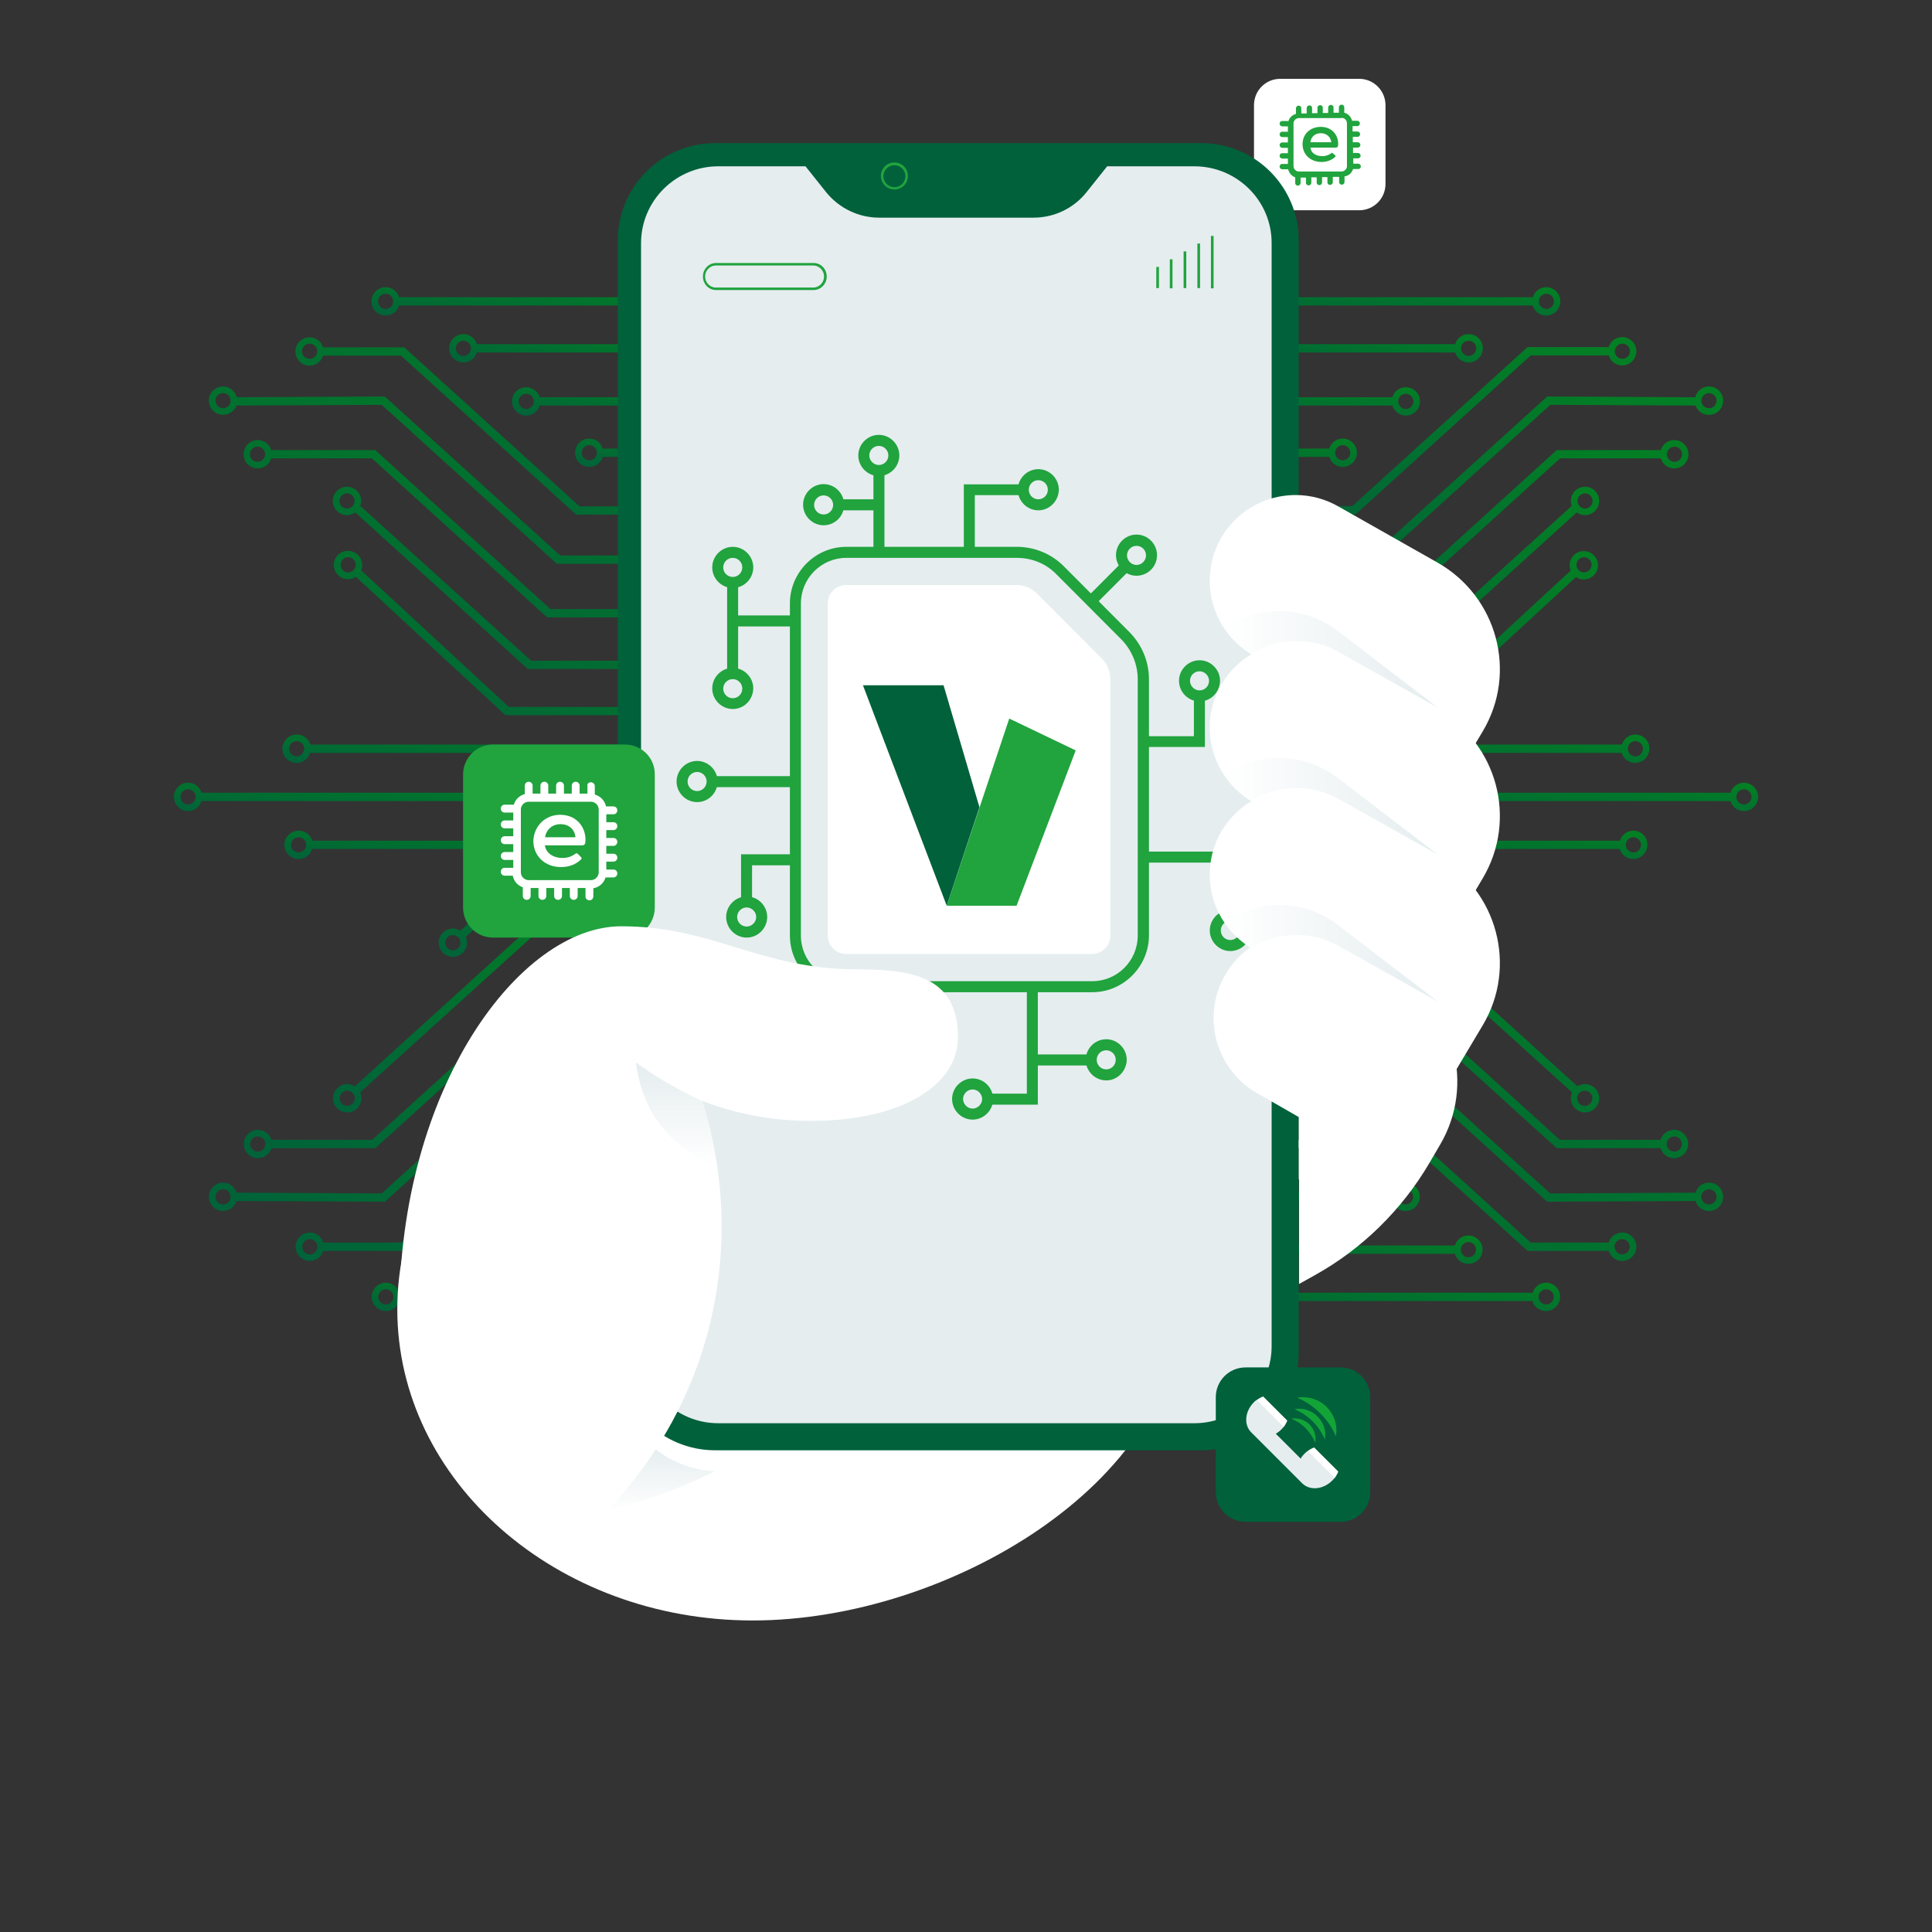<svg width="660" height="660" viewBox="0 0 660 660" fill="none" xmlns="http://www.w3.org/2000/svg">
<rect x="0" y="0" width="660" height="660" fill="#333333" stroke="none"/>
<path d="M464.305 26.924H437.384C432.383 26.924 428.383 30.923 428.383 35.922V62.834C428.383 67.833 432.383 71.832 437.384 71.832H464.305C469.305 71.832 473.306 67.833 473.306 62.834V35.922C473.306 31.006 469.305 26.924 464.305 26.924Z" fill="white"/>
<path fill-rule="evenodd" clip-rule="evenodd" d="M451.22 45.504C449.303 45.504 447.886 46.67 447.636 48.586H454.804C454.554 46.753 453.137 45.504 451.22 45.504ZM451.22 43.337C454.887 43.337 457.137 46.003 457.137 49.086C457.137 49.919 457.054 50.419 456.304 50.419H447.636C447.886 52.252 449.469 53.335 451.72 53.335C453.053 53.335 453.97 52.919 454.803 52.336C454.97 52.169 455.137 52.169 455.303 52.336L456.137 53.085C456.304 53.252 456.304 53.419 456.137 53.585C454.97 54.669 453.387 55.335 451.47 55.335C447.552 55.335 444.969 52.669 444.969 49.253C444.969 45.837 447.552 43.337 451.22 43.337ZM458.304 40.338H443.719C442.802 40.338 441.968 41.088 441.885 42.004V42.171V56.751C441.885 57.668 442.635 58.501 443.552 58.584H443.719H458.304C459.221 58.584 460.054 57.834 460.138 56.918V56.751V42.087C460.138 41.171 459.388 40.338 458.471 40.255L458.304 40.338ZM458.304 35.755C458.804 35.755 459.137 36.089 459.221 36.505V36.589V38.422V38.505C460.554 38.838 461.554 39.921 461.888 41.254H463.638C464.138 41.254 464.555 41.671 464.555 42.171C464.555 42.671 464.221 43.004 463.805 43.087H463.721H462.055V44.92H463.721C464.221 44.92 464.638 45.337 464.638 45.837C464.638 46.337 464.305 46.67 463.888 46.753H463.805H462.138V48.586H463.805C464.305 48.586 464.722 49.003 464.722 49.503C464.722 50.003 464.388 50.336 463.971 50.419H463.888H462.221V52.252H463.888C464.388 52.252 464.805 52.669 464.805 53.169C464.805 53.669 464.472 54.002 464.055 54.085H463.971H462.305V55.918H463.971C464.472 55.918 464.888 56.335 464.888 56.835C464.888 57.335 464.555 57.668 464.138 57.751H464.055H462.221C461.804 59.084 460.721 60.084 459.304 60.251V60.334V62.167C459.304 62.667 458.887 63.084 458.387 63.084C457.887 63.084 457.554 62.75 457.471 62.334V62.25V60.417H455.304V62.25C455.304 62.75 454.887 63.167 454.387 63.167C453.887 63.167 453.553 62.834 453.47 62.417V62.334V60.501H451.636V62.334C451.636 62.834 451.22 63.25 450.72 63.25C450.22 63.25 449.886 62.917 449.803 62.5V62.417V60.584H447.969V62.417C447.969 62.917 447.552 63.334 447.052 63.334C446.552 63.334 446.219 63 446.136 62.584V62.5V60.667H444.302V62.5C444.302 63 443.885 63.417 443.385 63.417C442.885 63.417 442.552 63.084 442.468 62.667V62.584V60.751C442.468 60.667 442.468 60.584 442.468 60.584C441.302 60.167 440.385 59.168 440.051 57.835H439.968H439.885H438.051C437.551 57.835 437.134 57.418 437.134 56.918C437.134 56.418 437.468 56.085 437.884 56.002H437.968H439.801C439.885 56.002 439.885 56.002 439.968 56.002V54.169V54.169H439.885H438.051C437.551 54.169 437.134 53.752 437.134 53.252C437.134 52.752 437.468 52.419 437.884 52.336H437.968H439.801C439.885 52.336 439.885 52.336 439.968 52.336V50.503V50.503H439.885H438.051C437.551 50.503 437.134 50.086 437.134 49.586C437.134 49.086 437.468 48.753 437.884 48.67H437.968H439.801C439.885 48.67 439.885 48.67 439.968 48.67V46.837V46.837H439.885H438.051C437.551 46.837 437.134 46.42 437.134 45.92C437.134 45.42 437.468 45.087 437.884 45.004H437.968H439.801C439.885 45.004 439.885 45.004 439.968 45.004V43.171V43.171H439.885H438.051C437.551 43.171 437.134 42.754 437.134 42.254C437.134 41.754 437.468 41.421 437.884 41.338H437.968H439.801C439.885 41.338 439.968 41.338 440.135 41.421C440.468 40.171 441.468 39.255 442.718 38.921V38.838V37.005C442.718 36.505 443.135 36.089 443.635 36.089C444.135 36.089 444.469 36.422 444.552 36.838V36.922V38.755H446.386V36.922C446.386 36.422 446.802 36.005 447.302 36.005C447.803 36.005 448.136 36.339 448.219 36.755V36.838V38.671H450.053V36.838C450.053 36.339 450.47 35.922 450.97 35.922C451.47 35.922 451.803 36.255 451.886 36.672V36.755V38.588H453.72V36.755C453.72 36.255 454.137 35.839 454.637 35.839C455.137 35.839 455.47 36.172 455.554 36.589V36.672V38.505H457.387V36.672C457.387 36.172 457.804 35.755 458.304 35.755Z" fill="#21A33E"/>
<path fill-rule="evenodd" clip-rule="evenodd" d="M523.59 441.615C524.174 439.609 526.012 438.189 528.183 438.189C530.856 438.189 533.028 440.361 532.944 443.035C532.944 445.709 530.773 447.882 528.1 447.882C525.928 447.882 524.091 446.461 523.506 444.456H419.271V441.615H523.59ZM530.773 443.035C530.773 441.615 529.603 440.445 528.184 440.445C526.764 440.445 525.594 441.615 525.594 443.035C525.594 444.456 526.764 445.625 528.184 445.625C529.603 445.625 530.773 444.456 530.773 443.035Z" fill="url(#paint0_linear_120_780)"/>
<path fill-rule="evenodd" clip-rule="evenodd" d="M497.03 425.488C497.614 423.482 499.452 422.062 501.624 422.062C504.296 422.062 506.468 424.234 506.468 426.908C506.468 429.582 504.296 431.755 501.624 431.755C499.452 431.755 497.614 430.334 497.03 428.329H419.354V425.488H497.03ZM504.213 426.908C504.213 425.488 503.043 424.318 501.624 424.318C500.204 424.318 499.034 425.488 499.034 426.908C499.034 428.329 500.204 429.498 501.624 429.498C503.043 429.498 504.213 428.329 504.213 426.908Z" fill="url(#paint1_linear_120_780)"/>
<path fill-rule="evenodd" clip-rule="evenodd" d="M475.564 407.439C476.149 405.433 477.987 404.013 480.158 404.013C482.831 404.013 485.002 406.185 485.002 408.859C485.002 411.533 482.831 413.706 480.158 413.706C477.987 413.706 476.149 412.285 475.564 410.28H397.889V407.439H475.564ZM482.747 408.859C482.747 407.439 481.578 406.269 480.158 406.269C478.738 406.269 477.569 407.439 477.569 408.859C477.569 410.28 478.738 411.45 480.158 411.45C481.578 411.45 482.747 410.28 482.747 408.859Z" fill="url(#paint2_linear_120_780)"/>
<path fill-rule="evenodd" clip-rule="evenodd" d="M454.016 389.39C454.6 387.385 456.438 385.964 458.609 385.964C461.282 385.964 463.454 388.137 463.454 390.81C463.454 393.484 461.282 395.657 458.609 395.657C456.438 395.657 454.6 394.236 454.016 392.231H376.34V389.39H454.016ZM461.199 390.81C461.199 389.39 460.029 388.22 458.609 388.22C457.19 388.22 456.02 389.39 456.02 390.81C456.02 392.231 457.19 393.401 458.609 393.401C460.029 393.401 461.199 392.231 461.199 390.81Z" fill="url(#paint3_linear_120_780)"/>
<path fill-rule="evenodd" clip-rule="evenodd" d="M463.036 370.171L522.922 424.485H549.565C550.15 422.479 551.987 421.059 554.159 421.059C556.832 421.059 559.003 423.231 559.003 425.905C559.003 428.579 556.832 430.752 554.159 430.752C551.987 430.752 550.15 429.331 549.565 427.326H521.836L461.95 373.012H393.379V370.171H463.036ZM554.159 423.315C552.739 423.315 551.57 424.485 551.57 425.905C551.57 427.326 552.739 428.496 554.159 428.496C555.579 428.496 556.748 427.326 556.748 425.905C556.748 424.485 555.579 423.315 554.159 423.315Z" fill="url(#paint4_linear_120_780)"/>
<path fill-rule="evenodd" clip-rule="evenodd" d="M469.718 353.376L529.603 407.689L579.216 407.439C579.8 405.433 581.638 404.013 583.809 404.013C586.482 404.013 588.654 406.185 588.654 408.859C588.654 411.533 586.482 413.706 583.809 413.706C581.638 413.706 579.8 412.285 579.216 410.28L528.518 410.53L468.632 356.217H400.061V353.376H469.718ZM583.809 406.269C582.389 406.269 581.22 407.439 581.22 408.859C581.22 410.28 582.389 411.45 583.809 411.45C585.229 411.45 586.398 410.28 586.398 408.859C586.398 407.439 585.229 406.269 583.809 406.269Z" fill="url(#paint5_linear_120_780)"/>
<path fill-rule="evenodd" clip-rule="evenodd" d="M472.975 335.076L532.861 389.39H567.272C567.857 387.384 569.694 385.964 571.866 385.964C574.538 385.964 576.71 388.137 576.71 390.81C576.71 393.484 574.538 395.657 571.866 395.657C569.694 395.657 567.857 394.236 567.272 392.231H531.775L471.89 337.917H403.318V335.076H472.975ZM571.949 388.22C570.529 388.22 569.36 389.39 569.36 390.81C569.36 392.231 570.529 393.401 571.949 393.401C573.369 393.401 574.538 392.231 574.538 390.81C574.538 389.39 573.369 388.22 571.949 388.22Z" fill="url(#paint6_linear_120_780)"/>
<path fill-rule="evenodd" clip-rule="evenodd" d="M485.086 301.569L502.793 317.947C503.544 317.529 504.38 317.195 505.382 317.195C508.054 317.195 510.226 319.367 510.226 322.041C510.226 324.715 508.054 326.888 505.382 326.888C502.709 326.888 500.537 324.715 500.537 322.041C500.537 321.289 500.705 320.621 500.955 320.036L484 304.41H415.428V301.569H485.086ZM505.298 319.451C503.878 319.451 502.709 320.621 502.709 322.041C502.709 323.462 503.878 324.631 505.298 324.631C506.718 324.631 507.888 323.462 507.888 322.041C507.888 320.621 506.718 319.451 505.298 319.451Z" fill="url(#paint7_linear_120_780)"/>
<path fill-rule="evenodd" clip-rule="evenodd" d="M479.657 317.362L538.874 371.09C539.543 370.673 540.461 370.338 541.464 370.338C544.136 370.338 546.308 372.511 546.308 375.185C546.308 377.859 544.136 380.031 541.464 380.031C538.791 380.031 536.619 377.859 536.619 375.185C536.619 374.433 536.786 373.764 537.037 373.179L478.571 320.203H410V317.362H479.657ZM541.38 372.595C539.96 372.595 538.791 373.764 538.791 375.185C538.791 376.689 539.96 377.775 541.38 377.775C542.8 377.775 543.969 376.605 543.969 375.185C543.969 373.764 542.8 372.595 541.38 372.595Z" fill="url(#paint8_linear_120_780)"/>
<path fill-rule="evenodd" clip-rule="evenodd" d="M419.354 101.528H523.673C524.258 99.522 526.095 98.102 528.184 98.102C530.856 98.102 533.028 100.274 533.028 102.948C533.028 105.622 530.856 107.795 528.184 107.795C526.012 107.795 524.174 106.374 523.59 104.369H419.354V101.528ZM530.856 102.948C530.856 101.528 529.687 100.358 528.267 100.358C526.847 100.358 525.678 101.528 525.678 102.948C525.678 104.369 526.847 105.539 528.267 105.539C529.687 105.539 530.856 104.369 530.856 102.948Z" fill="url(#paint9_linear_120_780)"/>
<path fill-rule="evenodd" clip-rule="evenodd" d="M497.113 117.571C497.698 115.566 499.535 114.145 501.707 114.145C504.379 114.145 506.551 116.318 506.551 118.992C506.551 121.666 504.379 123.838 501.707 123.838C499.535 123.838 497.698 122.418 497.113 120.412H419.437V117.571H497.113ZM504.296 118.992C504.296 117.571 503.127 116.401 501.707 116.401C500.287 116.401 499.118 117.571 499.118 118.992C499.118 120.412 500.287 121.582 501.707 121.582C503.127 121.582 504.296 120.412 504.296 118.992Z" fill="url(#paint10_linear_120_780)"/>
<path fill-rule="evenodd" clip-rule="evenodd" d="M475.648 135.704C476.233 133.698 478.07 132.278 480.242 132.278C482.914 132.278 485.086 134.45 485.086 137.124C485.086 139.798 482.914 141.971 480.242 141.971C478.07 141.971 476.233 140.55 475.648 138.545H397.972V135.704H475.648ZM482.831 137.124C482.831 135.704 481.662 134.534 480.242 134.534C478.822 134.534 477.653 135.62 477.653 137.124C477.653 138.545 478.822 139.714 480.242 139.714C481.662 139.714 482.831 138.545 482.831 137.124Z" fill="url(#paint11_linear_120_780)"/>
<path fill-rule="evenodd" clip-rule="evenodd" d="M454.099 153.251C454.684 151.246 456.522 149.825 458.693 149.825C461.366 149.825 463.537 151.998 463.537 154.672C463.537 157.345 461.366 159.518 458.693 159.518C456.522 159.518 454.684 158.098 454.099 156.092H376.424V153.251H454.099ZM461.282 154.672C461.282 153.251 460.113 152.081 458.693 152.081C457.273 152.081 456.104 153.251 456.104 154.672C456.104 156.092 457.273 157.262 458.693 157.262C460.113 157.262 461.282 156.092 461.282 154.672Z" fill="url(#paint12_linear_120_780)"/>
<path fill-rule="evenodd" clip-rule="evenodd" d="M393.379 172.887H461.95L521.836 118.574H549.565C550.15 116.568 551.987 115.148 554.159 115.148C556.832 115.148 559.003 117.321 559.003 119.994C559.003 122.668 556.832 124.841 554.159 124.841C551.987 124.841 550.15 123.42 549.565 121.415H522.922L463.454 175.394L463.036 175.729H393.379V172.887ZM554.243 117.404C552.823 117.404 551.653 118.574 551.653 119.994C551.653 121.498 552.823 122.585 554.243 122.585C555.662 122.585 556.832 121.415 556.832 119.994C556.832 118.574 555.662 117.404 554.243 117.404Z" fill="url(#paint13_linear_120_780)"/>
<path fill-rule="evenodd" clip-rule="evenodd" d="M400.061 189.767H468.632L528.184 135.787L528.601 135.453L579.132 135.704C579.633 133.615 581.554 132.027 583.809 132.027C586.482 132.027 588.654 134.2 588.654 136.873C588.654 139.547 586.482 141.72 583.809 141.72C581.638 141.72 579.884 140.383 579.216 138.545L529.603 138.294L470.136 192.273L469.718 192.608H400.061V189.767ZM583.809 134.283C582.389 134.283 581.22 135.453 581.22 136.873C581.22 138.294 582.389 139.464 583.809 139.464C585.229 139.464 586.398 138.294 586.398 136.873C586.398 135.453 585.229 134.283 583.809 134.283Z" fill="url(#paint14_linear_120_780)"/>
<path fill-rule="evenodd" clip-rule="evenodd" d="M403.401 208.066H471.973L531.441 154.087L531.858 153.752H567.355C567.94 151.747 569.777 150.327 571.949 150.327C574.622 150.327 576.793 152.499 576.793 155.173C576.793 157.847 574.622 160.019 571.949 160.019C569.777 160.019 567.94 158.599 567.355 156.593H532.944L473.476 210.573L473.059 210.907H403.401V208.066ZM572.032 152.583C570.613 152.583 569.443 153.752 569.443 155.173C569.443 156.593 570.613 157.763 572.032 157.763C573.452 157.763 574.622 156.593 574.622 155.173C574.622 153.752 573.452 152.583 572.032 152.583Z" fill="url(#paint15_linear_120_780)"/>
<path fill-rule="evenodd" clip-rule="evenodd" d="M417.517 241.573H486.088L536.536 194.947L536.536 194.947C536.369 194.362 536.202 193.777 536.202 193.109C536.202 190.435 538.373 188.262 541.046 188.262C543.719 188.262 545.89 190.435 545.89 193.109C545.89 195.783 543.719 197.955 541.046 197.955C540.044 197.955 539.125 197.621 538.373 197.12L487.592 244.08L487.174 244.414H417.517V241.573ZM538.54 192.942C538.54 194.362 539.709 195.532 541.129 195.532C542.549 195.532 543.635 194.362 543.718 192.942C543.718 191.521 542.549 190.351 541.129 190.351C539.709 190.351 538.54 191.521 538.54 192.942Z" fill="url(#paint16_linear_120_780)"/>
<path fill-rule="evenodd" clip-rule="evenodd" d="M410 225.697H478.571L536.953 172.804C536.703 172.303 536.619 171.718 536.619 171.133C536.619 168.459 538.791 166.286 541.464 166.286C544.136 166.286 546.308 168.459 546.308 171.133C546.308 173.807 544.136 175.979 541.464 175.979C540.378 175.979 539.459 175.645 538.624 175.06L480.075 228.204L479.657 228.538H410V225.697ZM538.874 171.133C538.874 172.553 540.044 173.723 541.463 173.723C542.883 173.723 544.053 172.553 544.053 171.133C544.053 169.712 542.883 168.542 541.463 168.542C540.044 168.542 538.874 169.712 538.874 171.133Z" fill="url(#paint17_linear_120_780)"/>
<path fill-rule="evenodd" clip-rule="evenodd" d="M553.407 287.197C553.992 285.191 555.829 283.771 558.001 283.771C560.673 283.771 562.845 285.943 562.761 288.617C562.761 291.291 560.59 293.464 557.917 293.464C555.745 293.464 553.908 292.043 553.323 290.038H426.704V287.197H553.407ZM560.59 288.617C560.59 287.197 559.421 286.027 558.001 286.027C556.581 286.027 555.411 287.113 555.411 288.617C555.411 290.038 556.581 291.208 558.001 291.208C559.421 291.208 560.59 290.038 560.59 288.617Z" fill="url(#paint18_linear_120_780)"/>
<path fill-rule="evenodd" clip-rule="evenodd" d="M554.075 254.358C554.66 252.353 556.497 250.932 558.669 250.932C561.342 250.932 563.513 253.105 563.43 255.778C563.43 258.452 561.258 260.625 558.585 260.625C556.414 260.625 554.576 259.204 553.992 257.199H415.679V254.358H554.075ZM561.258 255.778C561.258 254.358 560.089 253.188 558.669 253.188C557.249 253.188 556.08 254.358 556.08 255.778C556.08 257.199 557.249 258.369 558.669 258.369C560.089 258.369 561.258 257.199 561.258 255.778Z" fill="url(#paint19_linear_120_780)"/>
<path fill-rule="evenodd" clip-rule="evenodd" d="M591.159 270.819C591.744 268.814 593.581 267.393 595.753 267.393C598.425 267.393 600.597 269.566 600.597 272.24C600.597 274.914 598.425 277.086 595.753 277.086C593.581 277.086 591.744 275.666 591.159 273.66H428.625V270.819H591.159ZM598.342 272.24C598.342 270.819 597.173 269.649 595.753 269.649C594.333 269.649 593.164 270.736 593.164 272.24C593.164 273.66 594.333 274.83 595.753 274.83C597.173 274.83 598.342 273.66 598.342 272.24Z" fill="url(#paint20_linear_120_780)"/>
<path fill-rule="evenodd" clip-rule="evenodd" d="M131.817 447.882C129.144 447.882 126.972 445.709 126.972 443.035C126.972 440.361 129.144 438.189 131.817 438.189C133.988 438.189 135.826 439.609 136.41 441.615H240.646V444.456H136.41C135.826 446.461 133.988 447.882 131.817 447.882ZM131.817 445.625C133.236 445.625 134.406 444.456 134.406 443.035C134.406 441.615 133.236 440.445 131.817 440.445C130.397 440.445 129.227 441.615 129.227 443.035C129.227 444.456 130.397 445.625 131.817 445.625Z" fill="url(#paint21_linear_120_780)"/>
<path fill-rule="evenodd" clip-rule="evenodd" d="M158.377 431.755C155.704 431.755 153.532 429.582 153.532 426.908C153.532 424.234 155.704 422.062 158.377 422.062C160.548 422.062 162.386 423.482 162.97 425.488H240.646V428.329H162.97C162.386 430.334 160.548 431.755 158.377 431.755ZM158.377 429.498C159.796 429.498 160.966 428.329 160.966 426.908C160.966 425.488 159.796 424.318 158.377 424.318C156.957 424.318 155.787 425.488 155.787 426.908C155.787 428.329 156.957 429.498 158.377 429.498Z" fill="url(#paint22_linear_120_780)"/>
<path fill-rule="evenodd" clip-rule="evenodd" d="M179.842 413.706C177.169 413.706 174.998 411.533 174.998 408.859C174.998 406.185 177.169 404.013 179.842 404.013C182.014 404.013 183.851 405.433 184.436 407.439H262.111V410.28H184.436C183.851 412.285 182.014 413.706 179.842 413.706ZM179.842 411.45C181.262 411.45 182.431 410.28 182.431 408.859C182.431 407.439 181.262 406.269 179.842 406.269C178.422 406.269 177.253 407.439 177.253 408.859C177.253 410.28 178.422 411.45 179.842 411.45Z" fill="url(#paint23_linear_120_780)"/>
<path fill-rule="evenodd" clip-rule="evenodd" d="M201.391 395.657C198.718 395.657 196.546 393.484 196.546 390.81C196.546 388.137 198.718 385.964 201.391 385.964C203.562 385.964 205.4 387.385 205.984 389.39H283.66V392.231H205.984C205.4 394.236 203.562 395.657 201.391 395.657ZM201.391 393.401C202.811 393.401 203.98 392.231 203.98 390.81C203.98 389.39 202.811 388.22 201.391 388.22C199.971 388.22 198.801 389.39 198.801 390.81C198.801 392.231 199.971 393.401 201.391 393.401Z" fill="url(#paint24_linear_120_780)"/>
<path fill-rule="evenodd" clip-rule="evenodd" d="M105.841 421.059C108.013 421.059 109.85 422.479 110.435 424.485H137.079L196.964 370.171H266.621V373.012H198.05L138.164 427.326H110.435C109.85 429.331 108.013 430.752 105.841 430.752C103.169 430.752 100.997 428.579 100.997 425.905C100.997 423.231 103.169 421.059 105.841 421.059ZM103.252 425.905C103.252 427.326 104.421 428.496 105.841 428.496C107.261 428.496 108.43 427.326 108.43 425.905C108.43 424.485 107.261 423.315 105.841 423.315C104.421 423.315 103.252 424.485 103.252 425.905Z" fill="url(#paint25_linear_120_780)"/>
<path fill-rule="evenodd" clip-rule="evenodd" d="M76.191 404.013C78.363 404.013 80.2 405.433 80.785 407.439L130.397 407.689L190.282 353.376H259.94V356.217H191.368L131.483 410.53L80.785 410.28C80.2 412.285 78.363 413.706 76.191 413.706C73.518 413.706 71.347 411.533 71.347 408.859C71.347 406.185 73.518 404.013 76.191 404.013ZM73.602 408.859C73.602 410.28 74.771 411.45 76.191 411.45C77.611 411.45 78.78 410.28 78.78 408.859C78.78 407.439 77.611 406.269 76.191 406.269C74.771 406.269 73.602 407.439 73.602 408.859Z" fill="url(#paint26_linear_120_780)"/>
<path fill-rule="evenodd" clip-rule="evenodd" d="M88.135 385.964C90.306 385.964 92.144 387.384 92.728 389.39H127.14L187.025 335.076H256.682V337.917H188.111L128.225 392.231H92.728C92.144 394.236 90.306 395.657 88.135 395.657C85.462 395.657 83.29 393.484 83.29 390.81C83.29 388.137 85.462 385.964 88.135 385.964ZM85.462 390.81C85.462 392.231 86.632 393.401 88.051 393.401C89.471 393.401 90.641 392.231 90.641 390.81C90.641 389.39 89.471 388.22 88.051 388.22C86.632 388.22 85.462 389.39 85.462 390.81Z" fill="url(#paint27_linear_120_780)"/>
<path fill-rule="evenodd" clip-rule="evenodd" d="M149.858 322.041C149.858 319.367 152.029 317.195 154.702 317.195C155.621 317.195 156.456 317.529 157.291 317.947L174.998 301.569H244.655V304.41H176.084L159.129 320.036C159.379 320.621 159.546 321.289 159.546 322.041C159.546 324.715 157.375 326.888 154.702 326.888C152.029 326.888 149.858 324.715 149.858 322.041ZM152.113 322.041C152.113 323.462 153.282 324.631 154.702 324.631C156.122 324.631 157.291 323.462 157.291 322.041C157.291 320.621 156.122 319.451 154.702 319.451C153.282 319.451 152.113 320.621 152.113 322.041Z" fill="url(#paint28_linear_120_780)"/>
<path fill-rule="evenodd" clip-rule="evenodd" d="M113.776 375.185C113.776 372.511 115.948 370.338 118.62 370.338C119.539 370.338 120.458 370.673 121.21 371.09L180.427 317.362H250.084V320.203H181.513L123.047 373.179C123.298 373.848 123.465 374.516 123.465 375.185C123.465 377.859 121.293 380.031 118.62 380.031C115.948 380.031 113.776 377.859 113.776 375.185ZM116.031 375.185C116.031 376.605 117.2 377.775 118.62 377.775C120.04 377.775 121.21 376.605 121.21 375.185C121.21 373.764 120.04 372.595 118.62 372.595C117.2 372.595 116.031 373.764 116.031 375.185Z" fill="url(#paint29_linear_120_780)"/>
<path fill-rule="evenodd" clip-rule="evenodd" d="M126.889 102.948C126.889 100.274 129.061 98.102 131.733 98.102C133.905 98.102 135.742 99.522 136.327 101.528H240.563V104.369H136.327C135.742 106.374 133.905 107.795 131.733 107.795C129.061 107.795 126.889 105.622 126.889 102.948ZM131.733 105.539C133.153 105.539 134.322 104.369 134.322 102.948C134.322 101.528 133.153 100.358 131.733 100.358C130.313 100.358 129.144 101.528 129.144 102.948C129.144 104.369 130.313 105.539 131.733 105.539Z" fill="url(#paint30_linear_120_780)"/>
<path fill-rule="evenodd" clip-rule="evenodd" d="M158.293 123.838C155.621 123.838 153.449 121.666 153.449 118.992C153.449 116.318 155.621 114.145 158.293 114.145C160.465 114.145 162.303 115.566 162.887 117.571H240.563V120.412H162.887C162.303 122.418 160.465 123.838 158.293 123.838ZM158.293 121.582C159.713 121.582 160.883 120.412 160.883 118.992C160.883 117.571 159.713 116.401 158.293 116.401C156.873 116.401 155.704 117.571 155.704 118.992C155.704 120.412 156.873 121.582 158.293 121.582Z" fill="url(#paint31_linear_120_780)"/>
<path fill-rule="evenodd" clip-rule="evenodd" d="M179.758 141.971C177.086 141.971 174.914 139.798 174.914 137.124C174.914 134.45 177.086 132.278 179.758 132.278C181.93 132.278 183.768 133.698 184.352 135.704H262.028V138.545H184.352C183.768 140.55 181.93 141.971 179.758 141.971ZM179.758 139.714C181.178 139.714 182.348 138.545 182.348 137.124C182.348 135.62 181.178 134.534 179.758 134.534C178.338 134.534 177.169 135.704 177.169 137.124C177.169 138.545 178.338 139.714 179.758 139.714Z" fill="url(#paint32_linear_120_780)"/>
<path fill-rule="evenodd" clip-rule="evenodd" d="M201.307 159.518C198.634 159.518 196.463 157.345 196.463 154.672C196.463 151.998 198.634 149.825 201.307 149.825C203.479 149.825 205.316 151.246 205.901 153.251H283.576V156.092H205.901C205.316 158.098 203.479 159.518 201.307 159.518ZM201.307 157.262C202.727 157.262 203.896 156.092 203.896 154.672C203.896 153.251 202.727 152.081 201.307 152.081C199.887 152.081 198.718 153.251 198.718 154.672C198.718 156.092 199.887 157.262 201.307 157.262Z" fill="url(#paint33_linear_120_780)"/>
<path fill-rule="evenodd" clip-rule="evenodd" d="M110.352 118.658H138.081L197.966 172.971H266.538V175.812H196.881L196.463 175.478L136.995 121.499H110.352C109.767 123.504 107.93 124.924 105.758 124.924C103.085 124.924 100.914 122.752 100.914 120.078C100.914 117.404 103.085 115.232 105.758 115.232C107.93 115.232 109.767 116.652 110.352 118.658ZM103.169 119.994C103.169 121.415 104.338 122.585 105.758 122.585C107.178 122.585 108.347 121.499 108.347 119.994C108.347 118.574 107.178 117.404 105.758 117.404C104.338 117.404 103.169 118.574 103.169 119.994Z" fill="url(#paint34_linear_120_780)"/>
<path fill-rule="evenodd" clip-rule="evenodd" d="M131.399 135.453L131.817 135.787L191.368 189.767H259.94V192.608H190.282L189.865 192.273L130.397 138.294L80.785 138.545C80.117 140.383 78.279 141.72 76.191 141.72C73.518 141.72 71.347 139.547 71.347 136.873C71.347 134.2 73.518 132.027 76.191 132.027C78.446 132.027 80.367 133.615 80.868 135.704L131.399 135.453ZM73.602 136.873C73.602 138.294 74.771 139.464 76.191 139.464C77.611 139.464 78.78 138.294 78.78 136.873C78.78 135.453 77.611 134.283 76.191 134.283C74.771 134.283 73.602 135.453 73.602 136.873Z" fill="url(#paint35_linear_120_780)"/>
<path fill-rule="evenodd" clip-rule="evenodd" d="M128.142 153.752L128.559 154.087L188.027 208.066H256.599V210.907H186.941L186.524 210.573L127.056 156.593H92.645C92.06 158.599 90.223 160.019 88.051 160.019C85.378 160.019 83.207 157.847 83.207 155.173C83.207 152.499 85.378 150.327 88.051 150.327C90.223 150.327 92.06 151.747 92.645 153.752H128.142ZM85.379 155.173C85.379 156.593 86.548 157.763 87.968 157.763C89.388 157.763 90.557 156.593 90.557 155.173C90.557 153.752 89.388 152.583 87.968 152.583C86.548 152.583 85.379 153.752 85.379 155.173Z" fill="url(#paint36_linear_120_780)"/>
<path fill-rule="evenodd" clip-rule="evenodd" d="M123.715 193.025C123.715 193.694 123.632 194.279 123.381 194.864L173.829 241.49H242.4V244.331H172.743L172.325 243.997L121.544 197.036C120.792 197.538 119.873 197.872 118.871 197.872C116.198 197.872 114.027 195.699 114.027 193.025C114.027 190.351 116.198 188.179 118.871 188.179C121.544 188.179 123.715 190.351 123.715 193.025ZM118.955 190.351C117.535 190.351 116.365 191.521 116.365 192.942C116.365 194.362 117.535 195.532 118.955 195.532C120.374 195.532 121.544 194.362 121.544 192.942C121.544 191.521 120.374 190.351 118.955 190.351Z" fill="url(#paint37_linear_120_780)"/>
<path fill-rule="evenodd" clip-rule="evenodd" d="M123.381 171.133C123.381 171.718 123.214 172.303 123.047 172.804L181.429 225.697H250.001V228.538H180.343L179.926 228.204L121.377 175.06C120.541 175.645 119.623 175.979 118.537 175.979C115.864 175.979 113.693 173.807 113.693 171.133C113.693 168.459 115.864 166.286 118.537 166.286C121.21 166.286 123.381 168.459 123.381 171.133ZM118.537 168.542C117.117 168.542 115.948 169.712 115.948 171.133C115.948 172.553 117.117 173.723 118.537 173.723C119.957 173.723 121.126 172.553 121.126 171.133C121.126 169.712 119.957 168.542 118.537 168.542Z" fill="url(#paint38_linear_120_780)"/>
<path fill-rule="evenodd" clip-rule="evenodd" d="M102 293.464C99.327 293.464 97.155 291.291 97.155 288.617C97.155 285.943 99.327 283.771 102.083 283.771C104.255 283.771 106.092 285.191 106.677 287.197H233.213V290.038H106.593C106.009 292.043 104.171 293.464 102 293.464ZM101.999 291.208C103.419 291.208 104.589 290.038 104.589 288.617C104.589 287.113 103.419 286.027 101.999 286.027C100.58 286.027 99.41 287.197 99.41 288.617C99.41 290.038 100.58 291.208 101.999 291.208Z" fill="url(#paint39_linear_120_780)"/>
<path fill-rule="evenodd" clip-rule="evenodd" d="M101.331 260.625C98.659 260.625 96.487 258.452 96.487 255.778C96.487 253.105 98.659 250.932 101.415 250.932C103.586 250.932 105.424 252.353 106.009 254.358H244.238V257.199H105.925C105.34 259.204 103.503 260.625 101.331 260.625ZM101.331 258.369C102.751 258.369 103.92 257.199 103.92 255.778C103.92 254.358 102.751 253.188 101.331 253.188C99.911 253.188 98.742 254.358 98.742 255.778C98.742 257.199 99.911 258.369 101.331 258.369Z" fill="url(#paint40_linear_120_780)"/>
<path fill-rule="evenodd" clip-rule="evenodd" d="M64.247 277.086C61.575 277.086 59.403 274.914 59.403 272.24C59.403 269.566 61.575 267.393 64.247 267.393C66.419 267.393 68.257 268.814 68.841 270.819H231.375V273.66H68.841C68.257 275.666 66.419 277.086 64.247 277.086ZM64.247 274.83C65.667 274.83 66.837 273.66 66.837 272.24C66.837 270.736 65.667 269.649 64.247 269.649C62.827 269.649 61.658 270.819 61.658 272.24C61.658 273.66 62.827 274.83 64.247 274.83Z" fill="url(#paint41_linear_120_780)"/>
<path d="M402.689 447.221C402.689 388.479 324.13 340.866 257.117 340.866C190.103 340.866 135.723 388.479 135.723 447.221C135.723 505.963 190.103 553.576 257.117 553.576C324.13 553.576 402.689 505.963 402.689 447.221Z" fill="white"/>
<path d="M410.274 495.444H244.356C225.948 495.444 211.055 480.587 211.055 462.223V82.105C211.055 63.741 225.948 48.884 244.356 48.884H410.358C428.765 48.884 443.659 63.741 443.659 82.105V462.223C443.575 480.587 428.682 495.444 410.274 495.444Z" fill="#00613B"/>
<path d="M222.746 494.123C217.409 502.252 211.309 509.711 204.447 516.583C217.747 513.985 231.98 508.789 244.095 502.587C236.047 502.168 228.591 499.068 222.746 494.123Z" fill="url(#paint42_linear_120_780)"/>
<path d="M407.993 56.811H378.224L371.097 65.749C366.736 71.18 360.112 74.354 353.068 74.354H300.323C293.363 74.354 286.739 71.18 282.295 65.749L275.167 56.811H245.399C230.808 56.811 218.984 68.59 218.984 83.125V459.881C218.984 474.417 230.808 486.196 245.399 486.196H407.993C422.584 486.196 434.407 474.417 434.407 459.881V83.125C434.491 68.59 422.584 56.811 407.993 56.811Z" fill="#E5EDEF"/>
<path fill-rule="evenodd" clip-rule="evenodd" d="M244.617 99.089H277.935C280.345 99.089 282.422 97.034 282.422 94.465C282.422 91.896 280.428 89.841 277.935 89.841H244.617C242.124 89.841 240.13 91.896 240.13 94.465C240.13 97.034 242.124 99.089 244.617 99.089ZM240.878 94.465C240.878 92.409 242.54 90.697 244.534 90.697H277.852C279.846 90.697 281.508 92.409 281.508 94.465C281.508 96.52 279.846 98.233 277.852 98.233H244.534C242.54 98.233 240.878 96.52 240.878 94.465Z" fill="#21A33E"/>
<path fill-rule="evenodd" clip-rule="evenodd" d="M300.924 60.114C300.924 62.665 302.998 64.738 305.55 64.738C308.102 64.738 310.176 62.665 310.176 60.114C310.176 57.563 308.102 55.49 305.55 55.49C302.998 55.49 300.924 57.563 300.924 60.114ZM301.802 60.194C301.802 58.121 303.477 56.447 305.55 56.447C307.624 56.447 309.299 58.121 309.299 60.194C309.299 62.267 307.624 63.941 305.55 63.941C303.477 63.941 301.802 62.267 301.802 60.194Z" fill="#21A33E"/>
<rect x="413.675" y="80.592" width="0.909" height="17.908" fill="#21A33E"/>
<rect x="409.049" y="83.199" width="0.909" height="15.218" fill="#21A33E"/>
<rect x="404.341" y="85.889" width="0.909" height="12.527" fill="#21A33E"/>
<rect x="399.633" y="88.579" width="0.909" height="9.921" fill="#21A33E"/>
<rect x="395.007" y="91.186" width="0.909" height="7.23" fill="#21A33E"/>
<path d="M443.659 373.895L458.197 382.523L443.659 402.961V373.895Z" fill="url(#paint43_linear_120_780)"/>
<path d="M376.483 225.052L354.288 202.79C352.452 200.949 349.949 199.861 347.279 199.861H289.037C285.616 199.861 282.779 202.623 282.779 206.138V319.622C282.779 323.054 285.533 325.899 289.037 325.899H373.062C376.483 325.899 379.32 323.137 379.32 319.622V232.082C379.32 229.404 378.319 226.893 376.483 225.052Z" fill="white"/>
<path fill-rule="evenodd" clip-rule="evenodd" d="M289.121 338.955H373.146C383.743 338.955 392.421 330.251 392.504 319.622V232.082C392.504 225.972 390.084 220.198 385.745 215.846L363.55 193.584C359.294 189.232 353.454 186.805 347.362 186.805H289.121C278.524 186.805 269.846 195.509 269.846 206.138V319.622C269.846 330.251 278.524 338.955 289.121 338.955ZM273.601 206.138C273.601 197.601 280.526 190.571 289.121 190.571H347.279C352.452 190.571 357.292 192.496 360.88 196.178L383.075 218.44C386.663 222.123 388.666 226.977 388.666 232.082V319.622C388.666 328.159 381.74 335.189 373.146 335.189H289.121C280.61 335.189 273.601 328.242 273.601 319.622V206.138Z" fill="#21A33E"/>
<path d="M333.01 188.646H329.256V165.464H349.532V169.146H333.01V188.646Z" fill="#21A33E"/>
<path fill-rule="evenodd" clip-rule="evenodd" d="M347.696 167.305C347.696 171.155 350.867 174.335 354.705 174.335C358.543 174.335 361.631 171.155 361.714 167.305C361.714 163.455 358.543 160.275 354.705 160.275C350.867 160.275 347.696 163.455 347.696 167.305ZM351.451 167.305C351.451 165.548 352.869 164.041 354.705 164.041C356.457 164.041 357.959 165.464 357.959 167.305C357.959 169.063 356.541 170.569 354.705 170.569C352.953 170.569 351.451 169.146 351.451 167.305Z" fill="#21A33E"/>
<path d="M411.612 255.18H390.501V251.498H407.857V237.773H411.612V255.18Z" fill="#21A33E"/>
<path fill-rule="evenodd" clip-rule="evenodd" d="M402.767 232.584C402.767 236.434 405.938 239.614 409.776 239.614C413.615 239.614 416.702 236.517 416.785 232.584C416.785 228.734 413.615 225.554 409.776 225.554C405.938 225.554 402.767 228.734 402.767 232.584ZM406.522 232.584C406.522 230.826 407.94 229.32 409.776 229.32C411.528 229.32 413.03 230.826 413.03 232.584C413.03 234.341 411.612 235.848 409.776 235.848C408.024 235.848 406.522 234.341 406.522 232.584Z" fill="#21A33E"/>
<path d="M422.125 312.76H418.371V294.682H390.501V290.916H422.125V312.76Z" fill="#21A33E"/>
<path fill-rule="evenodd" clip-rule="evenodd" d="M413.281 317.865C413.281 321.715 416.452 324.895 420.29 324.895C424.128 324.895 427.215 321.798 427.299 317.865C427.299 314.015 424.128 310.835 420.29 310.835C416.452 310.835 413.281 314.015 413.281 317.865ZM417.036 317.865C417.036 316.107 418.454 314.601 420.29 314.601C422.042 314.601 423.544 316.107 423.544 317.865C423.544 319.622 422.125 321.129 420.29 321.129C418.538 321.129 417.036 319.706 417.036 317.865Z" fill="#21A33E"/>
<path d="M317.157 358.287H297.131V354.521H313.402V337.114H317.157V358.287Z" fill="#21A33E"/>
<path fill-rule="evenodd" clip-rule="evenodd" d="M284.949 356.362C284.949 360.212 288.119 363.392 291.958 363.392C295.879 363.392 298.967 360.212 298.967 356.362C298.967 352.513 295.796 349.332 291.958 349.332C288.119 349.332 284.949 352.513 284.949 356.362ZM288.703 356.446C288.703 354.689 290.122 353.182 291.958 353.182C293.793 353.182 295.212 354.605 295.212 356.446C295.212 358.204 293.793 359.71 291.958 359.71C290.205 359.71 288.703 358.287 288.703 356.446Z" fill="#21A33E"/>
<path d="M256.913 308.157H253.158V291.837H271.682V295.603H256.913V308.157Z" fill="#21A33E"/>
<path fill-rule="evenodd" clip-rule="evenodd" d="M248.068 313.262C248.068 317.112 251.238 320.292 255.077 320.292C258.915 320.292 262.086 317.112 262.086 313.262C262.086 309.412 258.915 306.232 255.077 306.232C251.238 306.232 248.068 309.412 248.068 313.262ZM251.822 313.262C251.822 311.504 253.241 309.998 255.077 309.998C256.829 309.998 258.331 311.504 258.331 313.262C258.331 315.019 256.829 316.526 255.077 316.526C253.324 316.526 251.822 315.103 251.822 313.262Z" fill="#21A33E"/>
<rect x="243.312" y="265.14" width="28.37" height="3.766" fill="#21A33E"/>
<path fill-rule="evenodd" clip-rule="evenodd" d="M231.129 266.981C231.129 270.831 234.3 274.011 238.138 274.011C242.06 274.011 245.147 270.831 245.147 266.981C245.147 263.131 241.977 259.951 238.138 259.951C234.3 259.951 231.129 263.131 231.129 266.981ZM234.884 266.981C234.884 265.223 236.302 263.717 238.138 263.717C239.974 263.717 241.392 265.223 241.392 266.981C241.392 268.738 239.974 270.245 238.138 270.245C236.386 270.245 234.884 268.822 234.884 266.981Z" fill="#21A33E"/>
<rect x="250.321" y="210.239" width="21.361" height="3.766" fill="#21A33E"/>
<rect x="248.402" y="199.275" width="3.755" height="30.798" fill="#21A33E"/>
<path fill-rule="evenodd" clip-rule="evenodd" d="M243.312 235.178C243.312 239.028 246.482 242.208 250.321 242.208C254.159 242.208 257.246 239.112 257.33 235.178C257.33 231.329 254.159 228.148 250.321 228.148C246.482 228.148 243.312 231.329 243.312 235.178ZM247.066 235.262C247.066 233.504 248.485 231.998 250.321 231.998C252.073 231.998 253.575 233.421 253.575 235.262C253.575 237.019 252.156 238.526 250.321 238.526C248.568 238.526 247.066 237.103 247.066 235.262Z" fill="#21A33E"/>
<path fill-rule="evenodd" clip-rule="evenodd" d="M243.312 193.835C243.312 197.685 246.482 200.865 250.321 200.865C254.159 200.865 257.33 197.685 257.33 193.835C257.33 189.985 254.159 186.805 250.321 186.805C246.482 186.805 243.312 189.985 243.312 193.835ZM247.066 193.835C247.066 192.078 248.485 190.571 250.321 190.571C252.073 190.571 253.575 191.994 253.575 193.835C253.575 195.593 252.156 197.099 250.321 197.099C248.568 197.099 247.066 195.676 247.066 193.835Z" fill="#21A33E"/>
<rect x="352.703" y="360.212" width="20.026" height="3.766" fill="#21A33E"/>
<path fill-rule="evenodd" clip-rule="evenodd" d="M370.893 362.053C370.893 365.903 374.063 369.083 377.902 369.083C381.74 369.083 384.827 365.903 384.911 362.053C384.911 358.204 381.74 355.023 377.902 355.023C374.063 355.023 370.893 358.204 370.893 362.053ZM374.647 362.053C374.647 360.296 376.066 358.789 377.902 358.789C379.654 358.789 381.156 360.212 381.156 362.053C381.156 363.811 379.737 365.317 377.902 365.317C376.149 365.317 374.647 363.895 374.647 362.053Z" fill="#21A33E"/>
<path fill-rule="evenodd" clip-rule="evenodd" d="M325.251 375.444C325.251 379.294 328.421 382.474 332.26 382.474C336.098 382.474 339.269 379.294 339.269 375.444C339.269 371.594 336.098 368.414 332.26 368.414C328.421 368.414 325.251 371.594 325.251 375.444ZM329.005 375.444C329.005 373.686 330.424 372.18 332.259 372.18C334.012 372.18 335.514 373.686 335.514 375.444C335.514 377.201 334.012 378.708 332.259 378.708C330.507 378.708 329.005 377.201 329.005 375.444Z" fill="#21A33E"/>
<path d="M354.538 377.369H336.765V373.603H350.784V337.114H354.538V377.369Z" fill="#21A33E"/>
<path fill-rule="evenodd" clip-rule="evenodd" d="M381.239 189.651C381.239 193.5 384.41 196.681 388.249 196.681C392.087 196.681 395.258 193.584 395.258 189.651C395.258 185.801 392.087 182.621 388.249 182.621C384.41 182.621 381.239 185.801 381.239 189.651ZM384.994 189.734C384.994 187.977 386.413 186.47 388.248 186.47C390.084 186.47 391.503 187.977 391.503 189.734C391.503 191.492 390.001 192.998 388.248 192.998C386.496 192.998 384.994 191.492 384.994 189.734Z" fill="#21A33E"/>
<path d="M371.341 204.043L383.436 191.911L386.091 194.574L373.996 206.706L371.341 204.043Z" fill="#21A33E"/>
<rect x="298.382" y="160.777" width="3.755" height="27.953" fill="#21A33E"/>
<path fill-rule="evenodd" clip-rule="evenodd" d="M293.209 155.588C293.209 159.438 296.38 162.618 300.218 162.618C304.057 162.618 307.227 159.438 307.227 155.588C307.227 151.739 304.057 148.558 300.218 148.558C296.38 148.558 293.209 151.739 293.209 155.588ZM296.964 155.589C296.964 153.831 298.382 152.325 300.218 152.325C302.054 152.325 303.472 153.831 303.472 155.589C303.472 157.346 302.054 158.852 300.218 158.852C298.466 158.852 296.964 157.346 296.964 155.589Z" fill="#21A33E"/>
<path fill-rule="evenodd" clip-rule="evenodd" d="M274.352 172.41C274.352 176.26 277.522 179.44 281.361 179.44C285.199 179.44 288.37 176.344 288.37 172.41C288.37 168.561 285.199 165.38 281.361 165.38C277.522 165.38 274.352 168.561 274.352 172.41ZM278.106 172.494C278.106 170.736 279.525 169.23 281.36 169.23C283.113 169.23 284.615 170.653 284.615 172.494C284.615 174.251 283.196 175.758 281.36 175.758C279.608 175.758 278.106 174.335 278.106 172.494Z" fill="#21A33E"/>
<rect x="286.45" y="170.569" width="13.768" height="3.766" fill="#21A33E"/>
<path d="M334.596 275.768L322.33 234.09H294.795L323.415 309.412L334.596 275.768Z" fill="#00613B"/>
<path d="M344.776 245.472L367.472 256.352L347.279 309.412H323.415L344.776 245.472Z" fill="#21A33E"/>
<path d="M213.48 254.341H168.395C162.707 254.341 158.19 258.974 158.19 264.617V310.014C158.19 315.742 162.791 320.29 168.395 320.29H213.48C219.168 320.29 223.685 315.657 223.685 310.014V264.617C223.769 258.889 219.168 254.341 213.48 254.341Z" fill="#21A33E"/>
<path fill-rule="evenodd" clip-rule="evenodd" d="M191.482 281.546C188.721 281.546 186.63 283.315 186.212 286.01H196.584C196.333 283.315 194.326 281.546 191.482 281.546ZM191.398 278.345C196.751 278.345 200.014 282.304 200.014 286.852C200.014 288.116 199.846 288.789 198.842 288.789H186.128C186.546 291.4 188.889 293.085 192.151 293.085C194.075 293.085 195.413 292.495 196.584 291.653C196.835 291.485 197.086 291.4 197.337 291.653L198.508 292.832C198.759 293.085 198.759 293.338 198.508 293.59C196.751 295.275 194.493 296.201 191.649 296.201C185.961 296.201 182.197 292.243 182.197 287.273C182.364 282.304 186.128 278.345 191.398 278.345ZM201.853 273.882H180.607C179.185 273.882 178.098 274.976 177.931 276.324V276.577V297.97C177.931 299.402 179.018 300.497 180.356 300.665H180.607H201.853C203.275 300.665 204.363 299.57 204.53 298.223V297.97V276.577C204.53 275.145 203.443 274.05 202.104 273.882H201.853ZM201.854 267.228C202.523 267.228 203.108 267.733 203.192 268.407V268.575V271.271C203.192 271.355 203.192 271.355 203.192 271.439C205.116 271.944 206.622 273.545 207.04 275.482H209.549C210.302 275.482 210.887 276.071 210.887 276.829C210.887 277.503 210.386 278.093 209.716 278.177H209.549H207.123V280.872H209.549C210.302 280.872 210.887 281.462 210.887 282.22C210.887 282.894 210.386 283.483 209.716 283.567H209.549H207.123V286.263H209.549C210.302 286.263 210.887 286.852 210.887 287.61C210.887 288.284 210.386 288.874 209.716 288.958H209.549H207.123V291.653H209.549C210.302 291.653 210.887 292.243 210.887 293.001C210.887 293.675 210.386 294.264 209.716 294.348H209.549H207.123V297.044H209.549C210.302 297.044 210.887 297.633 210.887 298.391C210.887 299.065 210.386 299.655 209.716 299.739H209.549H206.872C206.287 301.676 204.698 303.108 202.69 303.445V303.529V306.224C202.69 306.982 202.105 307.572 201.352 307.572C200.683 307.572 200.097 307.066 200.013 306.393V306.224V303.36H197.337V306.056C197.337 306.814 196.751 307.403 195.998 307.403C195.329 307.403 194.744 306.898 194.66 306.224V306.056V303.36H191.983V306.056C191.983 306.814 191.398 307.403 190.645 307.403C189.976 307.403 189.39 306.898 189.307 306.224V306.056V303.36H186.63V306.056C186.63 306.814 186.044 307.403 185.292 307.403C184.622 307.403 184.037 306.898 183.953 306.224V306.056V303.36H181.277V306.056C181.277 306.814 180.691 307.403 179.938 307.403C179.269 307.403 178.684 306.898 178.6 306.224V306.056V303.36C178.6 303.276 178.6 303.192 178.6 303.108C176.843 302.518 175.505 301.002 175.17 299.149C175.087 299.149 175.087 299.149 175.003 299.149H174.836H172.41C171.657 299.149 171.072 298.56 171.072 297.802C171.072 297.128 171.574 296.538 172.243 296.454H172.41H175.087C175.17 296.454 175.254 296.454 175.338 296.454V293.759V293.759H175.17H172.41C171.657 293.759 171.072 293.169 171.072 292.411C171.072 291.737 171.574 291.148 172.243 291.064H172.41H175.087C175.17 291.064 175.254 291.064 175.338 291.064V288.368V288.368H175.17H172.41C171.657 288.368 171.072 287.779 171.072 287.021C171.072 286.347 171.574 285.757 172.243 285.673H172.41H175.087C175.17 285.673 175.254 285.673 175.338 285.673V282.978V282.978H175.17H172.41C171.657 282.978 171.072 282.388 171.072 281.63C171.072 280.956 171.574 280.367 172.243 280.283H172.41H175.087C175.17 280.283 175.254 280.283 175.338 280.283V277.587V277.587H175.17H172.41C171.657 277.587 171.072 276.998 171.072 276.24C171.072 275.566 171.574 274.976 172.243 274.892H172.41H175.087C175.254 274.892 175.421 274.892 175.505 274.976C176.007 273.123 177.429 271.776 179.269 271.271V271.102V268.407C179.269 267.649 179.855 267.059 180.607 267.059C181.277 267.059 181.862 267.565 181.946 268.238V268.407V271.102H184.622V268.407C184.622 267.649 185.208 267.059 185.961 267.059C186.63 267.059 187.216 267.565 187.299 268.238V268.407V271.102H189.976V268.407C189.976 267.649 190.561 267.059 191.314 267.059C191.983 267.059 192.569 267.565 192.653 268.238V268.407V271.102H195.329V268.407C195.329 267.649 195.915 267.059 196.668 267.059C197.337 267.059 197.922 267.565 198.006 268.238V268.407V271.102H200.683V268.407C200.515 267.817 201.101 267.228 201.854 267.228Z" fill="white"/>
<path d="M491.078 292.594L457.117 273.367V273.367C452.841 270.943 447.893 269.522 442.61 269.522C426.343 269.522 413.262 282.646 413.262 298.78C413.262 309.731 419.215 319.178 428.104 324.277L457.788 341.08L442.61 367.329L482.189 391.071L506.507 350.276C518.498 330.213 511.538 304.13 491.078 292.594Z" fill="white"/>
<path d="M491.078 242.389L457.117 223.162V223.162C452.841 220.738 447.893 219.317 442.61 219.317C426.343 219.317 413.262 232.441 413.262 248.575C413.262 259.526 419.215 268.973 428.104 274.072L457.788 290.875L442.61 317.124L482.189 340.866L506.507 300.071C518.498 279.924 511.538 253.925 491.078 242.389Z" fill="white"/>
<path d="M491.078 192.184L457.117 172.957V172.957C452.841 170.533 447.893 169.112 442.61 169.112C426.343 169.112 413.262 182.236 413.262 198.37C413.262 209.321 419.215 218.768 428.104 223.867L457.788 240.67L442.61 266.919L482.189 290.661L506.507 249.866C518.498 229.803 511.538 203.804 491.078 192.184Z" fill="white"/>
<path d="M476.735 332.91L458.175 322.254C453.348 319.485 447.605 318.058 441.529 318.478C427.796 319.485 416.56 330.309 414.812 344.069C413.314 356.236 419.307 367.312 428.712 373.018L443.776 381.66V438.633L449.186 435.613C465.333 426.634 478.816 413.377 488.221 397.435L492.05 390.89C503.868 370.584 497.044 344.489 476.735 332.91Z" fill="white"/>
<path d="M457.399 222.794V222.794L491.237 241.777L456.981 215.532V215.532C452.637 212.23 447.457 209.92 441.692 209.094C433.253 207.856 425.065 210.002 418.548 214.376C420.971 217.925 424.146 220.979 427.822 223.125C432.25 220.484 437.431 218.998 442.945 218.998C448.209 218.998 453.138 220.319 457.399 222.794Z" fill="url(#paint44_linear_120_780)"/>
<path d="M457.399 273V273L491.237 291.982L456.981 265.737V265.737C452.637 262.435 447.457 260.125 441.692 259.299C433.253 258.061 425.065 260.207 418.548 264.581C420.971 268.13 424.146 271.184 427.822 273.33C432.25 270.689 437.431 269.203 442.945 269.203C448.209 269.203 453.138 270.606 457.399 273Z" fill="url(#paint45_linear_120_780)"/>
<path d="M457.399 323.204V323.204L491.237 342.187L456.981 315.942V315.942C452.637 312.64 447.457 310.33 441.692 309.504C433.253 308.266 425.065 310.412 418.548 314.786C420.971 318.335 424.146 321.389 427.822 323.535C432.25 320.894 437.431 319.408 442.945 319.408C448.209 319.408 453.138 320.729 457.399 323.204Z" fill="url(#paint46_linear_120_780)"/>
<path d="M292.712 331.132C259.574 331.132 243.758 316.431 212.209 316.431C177.564 316.431 136.392 371.561 136.392 448.491L205.765 517.737C230.954 492.344 246.519 457.513 246.519 418.922C246.519 403.97 244.176 389.603 239.824 376.071C251.373 380.498 263.841 382.921 276.896 382.921C308.026 382.921 327.273 370.725 327.273 354.27C327.19 333.304 311.122 331.132 292.712 331.132Z" fill="white"/>
<path d="M239.741 376.071C230.619 371.811 223.172 367.301 217.23 362.957C218.82 375.57 225.18 390.689 244.845 398.207C243.758 390.522 242.084 383.171 239.741 376.071Z" fill="url(#paint47_linear_120_780)"/>
<path d="M457.932 467.128H425.504C419.835 467.128 415.333 471.712 415.333 477.295V509.713C415.333 515.38 419.918 519.88 425.504 519.88H457.932C463.601 519.88 468.103 515.297 468.103 509.713V477.295C468.103 471.712 463.601 467.128 457.932 467.128Z" fill="#00613B"/>
<path d="M445.761 496.462C445.178 497.046 444.677 497.629 444.344 498.296L435.841 489.796C436.508 489.379 437.091 488.962 437.675 488.379C437.925 488.129 438.175 487.879 438.425 487.545L429.172 478.295C428.922 478.545 428.588 478.712 428.338 479.045C425.254 482.129 424.837 486.712 427.421 489.296L444.844 506.713C447.428 509.296 452.013 508.88 455.098 505.796C455.348 505.546 455.598 505.296 455.848 504.963L446.595 495.712C446.345 495.962 446.095 496.212 445.761 496.462Z" fill="#E5EDEF"/>
<path d="M439.759 485.295L431.506 477.045C430.672 477.379 429.922 477.795 429.172 478.379L438.425 487.629C439.009 486.879 439.425 486.129 439.759 485.295Z" fill="white"/>
<path d="M448.929 494.462C448.095 494.796 447.345 495.212 446.595 495.796L455.848 505.046C456.431 504.296 456.848 503.546 457.182 502.713L448.929 494.462Z" fill="white"/>
<path d="M443.094 477.462C446.678 476.878 450.43 477.878 453.181 480.629C455.932 483.379 457.015 487.129 456.348 490.712C455.181 487.796 453.347 485.129 451.013 482.795C448.679 480.462 446.011 478.712 443.094 477.462" fill="#13A438"/>
<path d="M442.176 481.379C444.927 480.879 447.929 481.712 450.096 483.879C452.263 486.045 453.097 488.962 452.597 491.796C451.68 489.546 450.263 487.379 448.429 485.545C446.511 483.712 444.427 482.295 442.176 481.379" fill="#13A438"/>
<path d="M441.093 484.629C443.26 484.295 445.594 484.879 447.345 486.629C449.012 488.295 449.679 490.629 449.346 492.879C448.595 491.129 447.512 489.462 446.094 487.962C444.594 486.462 442.927 485.379 441.093 484.629" fill="#13A438"/>
<defs>
<linearGradient id="paint0_linear_120_780" x1="419.271" y1="447.882" x2="420.912" y2="428.636" gradientUnits="userSpaceOnUse">
<stop stop-color="#00623A"/>
<stop offset="1" stop-color="#038123"/>
</linearGradient>
<linearGradient id="paint1_linear_120_780" x1="419.354" y1="431.755" x2="421.485" y2="412.606" gradientUnits="userSpaceOnUse">
<stop stop-color="#00623A"/>
<stop offset="1" stop-color="#038123"/>
</linearGradient>
<linearGradient id="paint2_linear_120_780" x1="397.889" y1="413.706" x2="400.019" y2="394.557" gradientUnits="userSpaceOnUse">
<stop stop-color="#00623A"/>
<stop offset="1" stop-color="#038123"/>
</linearGradient>
<linearGradient id="paint3_linear_120_780" x1="376.268" y1="395.637" x2="463.436" y2="395.637" gradientUnits="userSpaceOnUse">
<stop stop-color="#00613B"/>
<stop offset="0.11" stop-color="#348163"/>
<stop offset="0.239" stop-color="#69A28C"/>
<stop offset="0.37" stop-color="#97BFAF"/>
<stop offset="0.499" stop-color="#BCD6CC"/>
<stop offset="0.628" stop-color="#DAE8E2"/>
<stop offset="0.755" stop-color="#EEF5F2"/>
<stop offset="0.879" stop-color="#FBFCFC"/>
<stop offset="1" stop-color="white"/>
</linearGradient>
<linearGradient id="paint4_linear_120_780" x1="393.379" y1="430.752" x2="432.467" y2="323.888" gradientUnits="userSpaceOnUse">
<stop stop-color="#00623A"/>
<stop offset="1" stop-color="#038123"/>
</linearGradient>
<linearGradient id="paint5_linear_120_780" x1="400.061" y1="413.706" x2="435.076" y2="304.247" gradientUnits="userSpaceOnUse">
<stop stop-color="#00623A"/>
<stop offset="1" stop-color="#038123"/>
</linearGradient>
<linearGradient id="paint6_linear_120_780" x1="403.318" y1="395.657" x2="441.045" y2="287.677" gradientUnits="userSpaceOnUse">
<stop stop-color="#00623A"/>
<stop offset="1" stop-color="#038123"/>
</linearGradient>
<linearGradient id="paint7_linear_120_780" x1="415.43" y1="326.901" x2="510.173" y2="326.901" gradientUnits="userSpaceOnUse">
<stop stop-color="#00613B"/>
<stop offset="0.11" stop-color="#348163"/>
<stop offset="0.239" stop-color="#69A28C"/>
<stop offset="0.37" stop-color="#97BFAF"/>
<stop offset="0.499" stop-color="#BCD6CC"/>
<stop offset="0.628" stop-color="#DAE8E2"/>
<stop offset="0.755" stop-color="#EEF5F2"/>
<stop offset="0.879" stop-color="#FBFCFC"/>
<stop offset="1" stop-color="white"/>
</linearGradient>
<linearGradient id="paint8_linear_120_780" x1="410" y1="380.031" x2="457.571" y2="276.564" gradientUnits="userSpaceOnUse">
<stop stop-color="#00623A"/>
<stop offset="1" stop-color="#038123"/>
</linearGradient>
<linearGradient id="paint9_linear_120_780" x1="419.354" y1="107.795" x2="420.995" y2="88.549" gradientUnits="userSpaceOnUse">
<stop stop-color="#00623A"/>
<stop offset="1" stop-color="#038123"/>
</linearGradient>
<linearGradient id="paint10_linear_120_780" x1="419.437" y1="123.838" x2="421.568" y2="104.689" gradientUnits="userSpaceOnUse">
<stop stop-color="#00623A"/>
<stop offset="1" stop-color="#038123"/>
</linearGradient>
<linearGradient id="paint11_linear_120_780" x1="397.972" y1="141.971" x2="400.103" y2="122.822" gradientUnits="userSpaceOnUse">
<stop stop-color="#00623A"/>
<stop offset="1" stop-color="#038123"/>
</linearGradient>
<linearGradient id="paint12_linear_120_780" x1="376.424" y1="159.518" x2="378.554" y2="140.369" gradientUnits="userSpaceOnUse">
<stop stop-color="#00623A"/>
<stop offset="1" stop-color="#038123"/>
</linearGradient>
<linearGradient id="paint13_linear_120_780" x1="393.379" y1="175.729" x2="432.467" y2="68.865" gradientUnits="userSpaceOnUse">
<stop stop-color="#00623A"/>
<stop offset="1" stop-color="#038123"/>
</linearGradient>
<linearGradient id="paint14_linear_120_780" x1="400.061" y1="192.608" x2="435.34" y2="82.779" gradientUnits="userSpaceOnUse">
<stop stop-color="#00623A"/>
<stop offset="1" stop-color="#038123"/>
</linearGradient>
<linearGradient id="paint15_linear_120_780" x1="403.401" y1="210.907" x2="441.128" y2="102.927" gradientUnits="userSpaceOnUse">
<stop stop-color="#00623A"/>
<stop offset="1" stop-color="#038123"/>
</linearGradient>
<linearGradient id="paint16_linear_120_780" x1="417.517" y1="244.414" x2="458.75" y2="150.147" gradientUnits="userSpaceOnUse">
<stop stop-color="#00623A"/>
<stop offset="1" stop-color="#038123"/>
</linearGradient>
<linearGradient id="paint17_linear_120_780" x1="410" y1="228.538" x2="457.047" y2="125.521" gradientUnits="userSpaceOnUse">
<stop stop-color="#00623A"/>
<stop offset="1" stop-color="#038123"/>
</linearGradient>
<linearGradient id="paint18_linear_120_780" x1="426.704" y1="293.464" x2="428.078" y2="274.176" gradientUnits="userSpaceOnUse">
<stop stop-color="#00623A"/>
<stop offset="1" stop-color="#038123"/>
</linearGradient>
<linearGradient id="paint19_linear_120_780" x1="415.679" y1="260.625" x2="416.945" y2="241.322" gradientUnits="userSpaceOnUse">
<stop stop-color="#00623A"/>
<stop offset="1" stop-color="#038123"/>
</linearGradient>
<linearGradient id="paint20_linear_120_780" x1="428.625" y1="277.086" x2="429.714" y2="257.762" gradientUnits="userSpaceOnUse">
<stop stop-color="#00623A"/>
<stop offset="1" stop-color="#038123"/>
</linearGradient>
<linearGradient id="paint21_linear_120_780" x1="126.972" y1="447.882" x2="128.613" y2="428.636" gradientUnits="userSpaceOnUse">
<stop stop-color="#00623A"/>
<stop offset="1" stop-color="#038123"/>
</linearGradient>
<linearGradient id="paint22_linear_120_780" x1="153.544" y1="431.776" x2="240.712" y2="431.776" gradientUnits="userSpaceOnUse">
<stop stop-color="white"/>
<stop offset="0.12" stop-color="#FBFCFC"/>
<stop offset="0.245" stop-color="#EEF5F2"/>
<stop offset="0.372" stop-color="#DAE8E2"/>
<stop offset="0.501" stop-color="#BCD6CC"/>
<stop offset="0.63" stop-color="#97BFAF"/>
<stop offset="0.761" stop-color="#69A28C"/>
<stop offset="0.89" stop-color="#348163"/>
<stop offset="1" stop-color="#00613B"/>
</linearGradient>
<linearGradient id="paint23_linear_120_780" x1="174.977" y1="413.706" x2="262.145" y2="413.706" gradientUnits="userSpaceOnUse">
<stop stop-color="white"/>
<stop offset="0.12" stop-color="#FBFCFC"/>
<stop offset="0.245" stop-color="#EEF5F2"/>
<stop offset="0.372" stop-color="#DAE8E2"/>
<stop offset="0.501" stop-color="#BCD6CC"/>
<stop offset="0.63" stop-color="#97BFAF"/>
<stop offset="0.761" stop-color="#69A28C"/>
<stop offset="0.89" stop-color="#348163"/>
<stop offset="1" stop-color="#00613B"/>
</linearGradient>
<linearGradient id="paint24_linear_120_780" x1="196.564" y1="395.637" x2="283.732" y2="395.637" gradientUnits="userSpaceOnUse">
<stop stop-color="white"/>
<stop offset="0.12" stop-color="#FBFCFC"/>
<stop offset="0.245" stop-color="#EEF5F2"/>
<stop offset="0.372" stop-color="#DAE8E2"/>
<stop offset="0.501" stop-color="#BCD6CC"/>
<stop offset="0.63" stop-color="#97BFAF"/>
<stop offset="0.761" stop-color="#69A28C"/>
<stop offset="0.89" stop-color="#348163"/>
<stop offset="1" stop-color="#00613B"/>
</linearGradient>
<linearGradient id="paint25_linear_120_780" x1="100.997" y1="430.752" x2="140.085" y2="323.888" gradientUnits="userSpaceOnUse">
<stop stop-color="#00623A"/>
<stop offset="1" stop-color="#038123"/>
</linearGradient>
<linearGradient id="paint26_linear_120_780" x1="71.347" y1="413.706" x2="106.362" y2="304.247" gradientUnits="userSpaceOnUse">
<stop stop-color="#00623A"/>
<stop offset="1" stop-color="#038123"/>
</linearGradient>
<linearGradient id="paint27_linear_120_780" x1="83.29" y1="395.657" x2="121.017" y2="287.677" gradientUnits="userSpaceOnUse">
<stop stop-color="#00623A"/>
<stop offset="1" stop-color="#038123"/>
</linearGradient>
<linearGradient id="paint28_linear_120_780" x1="149.858" y1="326.888" x2="162.481" y2="279.622" gradientUnits="userSpaceOnUse">
<stop stop-color="#00623A"/>
<stop offset="1" stop-color="#038123"/>
</linearGradient>
<linearGradient id="paint29_linear_120_780" x1="113.776" y1="380.031" x2="161.347" y2="276.563" gradientUnits="userSpaceOnUse">
<stop stop-color="#00623A"/>
<stop offset="1" stop-color="#038123"/>
</linearGradient>
<linearGradient id="paint30_linear_120_780" x1="126.889" y1="107.795" x2="128.53" y2="88.549" gradientUnits="userSpaceOnUse">
<stop stop-color="#00623A"/>
<stop offset="1" stop-color="#038123"/>
</linearGradient>
<linearGradient id="paint31_linear_120_780" x1="153.449" y1="123.838" x2="155.58" y2="104.689" gradientUnits="userSpaceOnUse">
<stop stop-color="#00623A"/>
<stop offset="1" stop-color="#038123"/>
</linearGradient>
<linearGradient id="paint32_linear_120_780" x1="174.914" y1="141.971" x2="177.045" y2="122.822" gradientUnits="userSpaceOnUse">
<stop stop-color="#00623A"/>
<stop offset="1" stop-color="#038123"/>
</linearGradient>
<linearGradient id="paint33_linear_120_780" x1="196.463" y1="159.518" x2="198.593" y2="140.369" gradientUnits="userSpaceOnUse">
<stop stop-color="#00623A"/>
<stop offset="1" stop-color="#038123"/>
</linearGradient>
<linearGradient id="paint34_linear_120_780" x1="100.914" y1="175.812" x2="140.001" y2="68.948" gradientUnits="userSpaceOnUse">
<stop stop-color="#00623A"/>
<stop offset="1" stop-color="#038123"/>
</linearGradient>
<linearGradient id="paint35_linear_120_780" x1="71.347" y1="192.608" x2="106.626" y2="82.779" gradientUnits="userSpaceOnUse">
<stop stop-color="#00623A"/>
<stop offset="1" stop-color="#038123"/>
</linearGradient>
<linearGradient id="paint36_linear_120_780" x1="83.207" y1="210.907" x2="120.933" y2="102.927" gradientUnits="userSpaceOnUse">
<stop stop-color="#00623A"/>
<stop offset="1" stop-color="#038123"/>
</linearGradient>
<linearGradient id="paint37_linear_120_780" x1="114.027" y1="244.331" x2="155.26" y2="150.063" gradientUnits="userSpaceOnUse">
<stop stop-color="#00623A"/>
<stop offset="1" stop-color="#038123"/>
</linearGradient>
<linearGradient id="paint38_linear_120_780" x1="113.693" y1="228.538" x2="160.74" y2="125.521" gradientUnits="userSpaceOnUse">
<stop stop-color="#00623A"/>
<stop offset="1" stop-color="#038123"/>
</linearGradient>
<linearGradient id="paint39_linear_120_780" x1="97.155" y1="293.464" x2="98.529" y2="274.176" gradientUnits="userSpaceOnUse">
<stop stop-color="#00623A"/>
<stop offset="1" stop-color="#038123"/>
</linearGradient>
<linearGradient id="paint40_linear_120_780" x1="96.487" y1="260.625" x2="97.753" y2="241.322" gradientUnits="userSpaceOnUse">
<stop stop-color="#00623A"/>
<stop offset="1" stop-color="#038123"/>
</linearGradient>
<linearGradient id="paint41_linear_120_780" x1="59.403" y1="277.086" x2="60.492" y2="257.762" gradientUnits="userSpaceOnUse">
<stop stop-color="#00623A"/>
<stop offset="1" stop-color="#038123"/>
</linearGradient>
<linearGradient id="paint42_linear_120_780" x1="244.146" y1="516.533" x2="244.146" y2="494.093" gradientUnits="userSpaceOnUse">
<stop stop-color="white"/>
<stop offset="1" stop-color="#E5EDEF"/>
</linearGradient>
<linearGradient id="paint43_linear_120_780" x1="443.68" y1="402.923" x2="458.183" y2="402.923" gradientUnits="userSpaceOnUse">
<stop stop-color="#E5EDEF"/>
<stop offset="1" stop-color="white"/>
</linearGradient>
<linearGradient id="paint44_linear_120_780" x1="418.585" y1="241.728" x2="491.272" y2="241.728" gradientUnits="userSpaceOnUse">
<stop stop-color="white"/>
<stop offset="1" stop-color="#E5EDEF"/>
</linearGradient>
<linearGradient id="paint45_linear_120_780" x1="418.585" y1="291.975" x2="491.272" y2="291.975" gradientUnits="userSpaceOnUse">
<stop stop-color="white"/>
<stop offset="1" stop-color="#E5EDEF"/>
</linearGradient>
<linearGradient id="paint46_linear_120_780" x1="418.585" y1="342.139" x2="491.272" y2="342.139" gradientUnits="userSpaceOnUse">
<stop stop-color="white"/>
<stop offset="1" stop-color="#E5EDEF"/>
</linearGradient>
<linearGradient id="paint47_linear_120_780" x1="244.882" y1="398.106" x2="244.882" y2="362.892" gradientUnits="userSpaceOnUse">
<stop stop-color="white"/>
<stop offset="1" stop-color="#E5EDEF"/>
</linearGradient>
</defs>
</svg>
